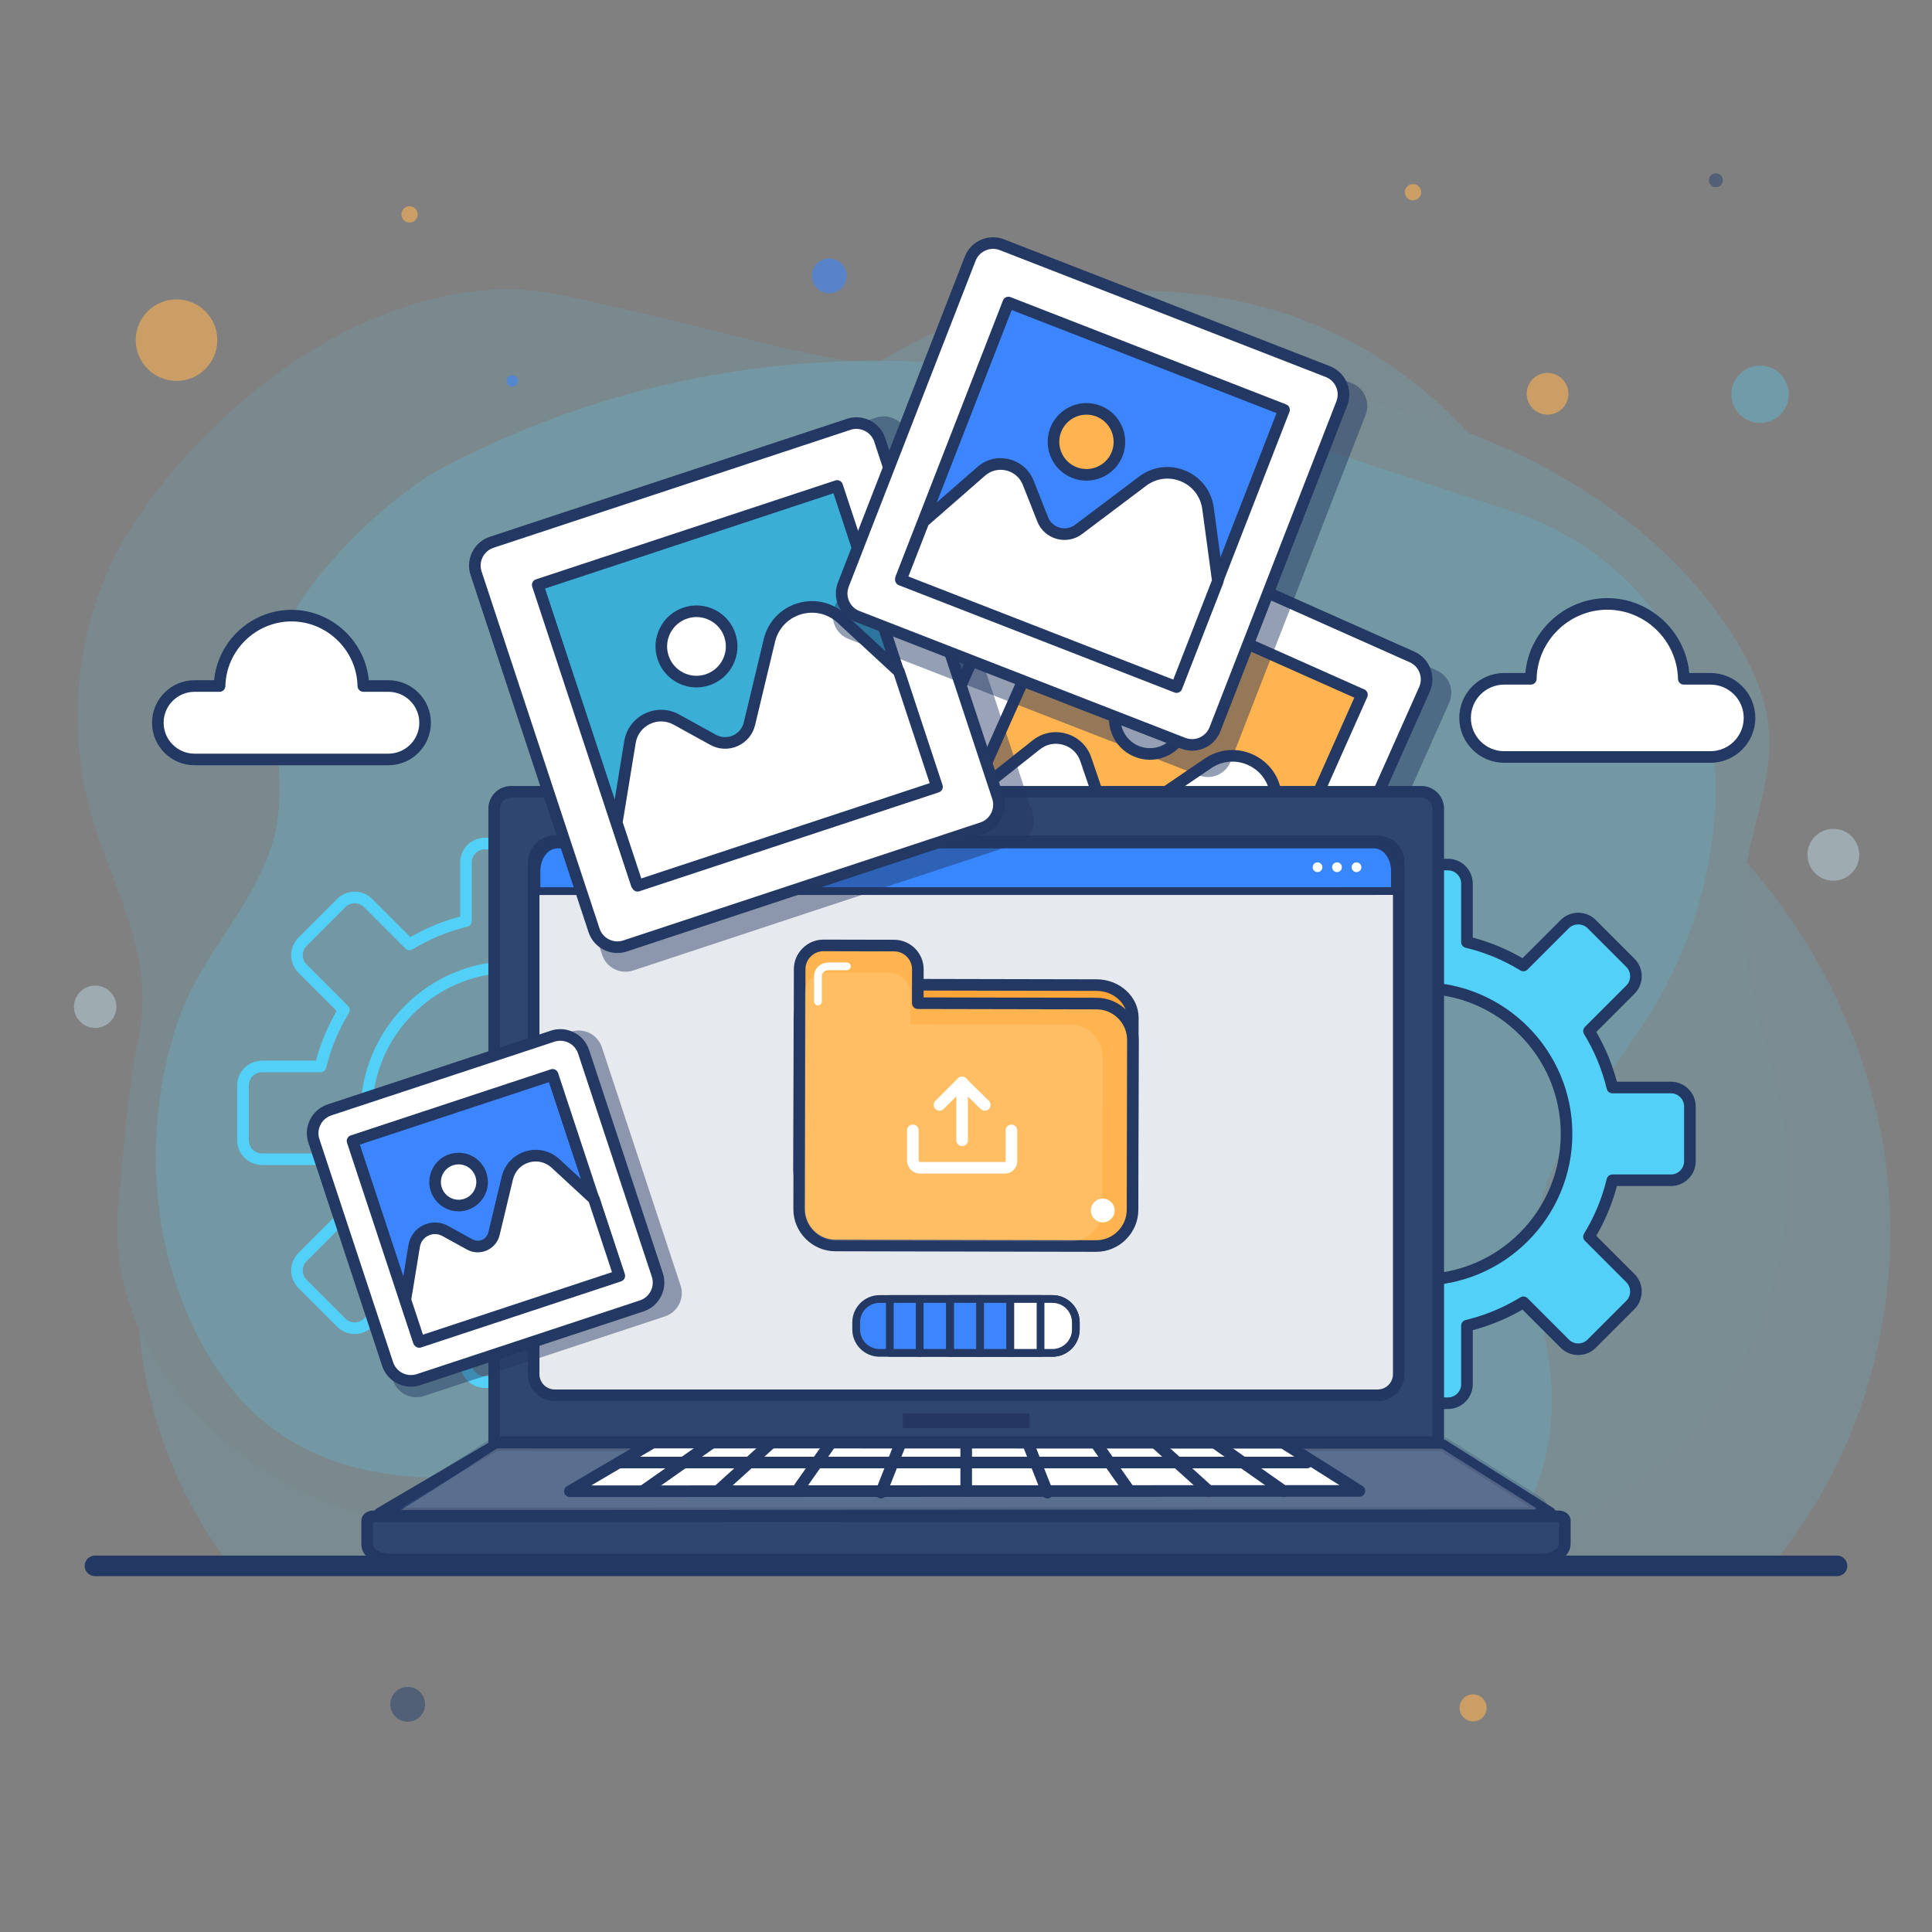 <?xml version="1.0" encoding="utf-8"?>
<!-- Generator: Adobe Illustrator 27.5.0, SVG Export Plug-In . SVG Version: 6.00 Build 0)  -->
<svg version="1.1" xmlns="http://www.w3.org/2000/svg" xmlns:xlink="http://www.w3.org/1999/xlink" x="0px" y="0px"
	 viewBox="0 0 500 500" style="enable-background:new 0 0 500 500;" xml:space="preserve">
<rect x="0" y="0" width="500" height="500" fill="#808080" stroke="none"/>
<g id="BACKGROUND">
	<g style="opacity:0.35;">
		<g>
			<g style="opacity:0.41;">
				<path style="fill:#53D0F7;" d="M460.267,283.333c4.004,17.675,3.325,33.864-2.016,51.175
					c-6.683,21.663-21.752,41.811-43.281,54.217c-7.556,4.354-15.668,7.628-24.117,9.956c-1.378,2.196-2.87,4.322-4.455,6.378
					h72.105c18.338-21.828,28.845-49.812,30.499-78.289c0.447-7.702,0.247-15.441-0.621-23.103
					c-3.364-29.694-16.526-57.986-36.286-80.43c-0.292,1.577-0.542,3.159-0.723,4.748
					C449.217,246.893,456.156,265.186,460.267,283.333z"/>
			</g>
			<g style="opacity:0.41;">
				<path style="fill:#53D0F7;" d="M237.024,400.661c-4.229-5.846-7.539-13.296-12.026-19.264
					c-9.609,1.954-19.098,4.805-28.695,7.264c-19.64,5.032-39.872,8.775-60.14,9.053c-22.519,0.309-45.482-4.032-65.069-15.603
					c-14.936-8.823-28.072-22.305-35.175-38.401c1.982,22.2,10.032,43.847,23.597,61.347h180.917
					C239.253,403.632,238.114,402.167,237.024,400.661z"/>
			</g>
			<g style="opacity:0.41;">
				<path style="fill:#53D0F7;" d="M265.552,96.099c5.471-0.186,11.355-0.514,17.775-1c29.956-2.268,59.63,4.558,88.402,13.983
					c2.776,0.909,5.537,1.888,8.278,2.932c-12.391-13.63-28.19-24.233-45.577-30.258c-34.411-11.923-76.14-7.183-106.45,11.593
					C240.434,93.38,252.968,94.32,265.552,96.099z"/>
			</g>
			<g style="opacity:0.35;">
				<path style="fill:#53D0F7;" d="M71.095,382.113c19.587,11.57,42.55,15.911,65.069,15.603c20.268-0.278,40.5-4.021,60.14-9.053
					c9.597-2.459,19.086-5.31,28.695-7.264c-3.954-5.259-8.822-9.368-16.037-10.215c-27.915-3.278-57.211,8.742-84.975,10.901
					c-18.655,1.451-38.491-1.058-53.63-12.497c-9.82-7.42-17.012-18.15-21.934-29.695c-10.214-23.955-10.618-51.503-2.207-76.087
					c5.692-16.637,19.655-29.33,24.479-46.275c4.029-14.154-0.791-28.882,0.48-43.174c0.259-2.915,0.771-5.811,1.664-8.681
					c4.73-15.211,27.695-37.27,41.799-44.674c33.803-17.744,69.126-26.473,105.188-27.533c-20.518-3.434-39.953-9.698-74.355-17.056
					c-40.863-8.74-86.572,22.416-110.484,58.508c-2.439,3.681-4.58,7.544-6.423,11.543c-8.244,17.898-10.496,38.532-6.54,57.822
					c4.65,22.678,18.769,40.101,13.87,64.294c-2.984,14.736-3.731,28.387-5.244,42.968c-1.183,11.396,0.908,22.274,5.273,32.166
					C43.023,359.808,56.158,373.289,71.095,382.113z"/>
			</g>
			<g style="opacity:0.47;">
				<path style="fill:#53D0F7;" d="M283.327,95.099c-6.42,0.486-12.303,0.814-17.775,1c18.585,2.626,37.276,7.081,55.972,13.229
					c0.003,0.001,69.862,22.976,69.862,22.976c32.833,10.798,54.596,42.266,52.551,76.769c-0.013,0.227-0.028,0.454-0.042,0.68
					c-1.308,20-7.977,39.604-18.993,56.043c-9.975,14.885-23.74,31.533-27.186,49.802c-2.746,14.557,3.185,29.272,3.907,44.087
					c0.686,14.085-3.523,27.451-10.768,38.995c8.449-2.328,16.561-5.601,24.117-9.956c21.529-12.406,36.598-32.555,43.281-54.217
					c5.341-17.312,6.019-33.501,2.016-51.175c-4.111-18.146-11.05-36.439-8.895-55.347c0.181-1.589,0.431-3.171,0.723-4.748
					c2.131-11.502,6.673-22.738,5.702-34.36c-0.734-8.78-4.6-17.019-9.328-24.454c-15.695-24.684-41.014-41.949-68.462-52.409
					c-2.741-1.044-5.502-2.023-8.278-2.932C342.957,99.657,313.283,92.831,283.327,95.099z"/>
			</g>
			<g style="opacity:0.85;">
				<path style="fill:#53D0F7;" d="M72.837,165.674c-0.892,2.87-1.405,5.767-1.664,8.681c-1.27,14.292,3.55,29.02-0.48,43.174
					c-4.824,16.945-18.787,29.638-24.479,46.275c-8.411,24.584-8.007,52.131,2.207,76.087c4.923,11.545,12.114,22.275,21.934,29.695
					c15.139,11.439,34.975,13.948,53.63,12.497c27.764-2.159,57.06-14.179,84.975-10.901c7.216,0.847,12.083,4.956,16.037,10.215
					c4.487,5.968,7.797,13.418,12.026,19.264c1.089,1.506,2.229,2.971,3.41,4.397h145.964c1.585-2.056,3.077-4.182,4.455-6.378
					c7.244-11.544,11.454-24.91,10.768-38.995c-0.721-14.815-6.652-29.53-3.907-44.087c3.446-18.269,17.211-34.917,27.186-49.802
					c11.016-16.439,17.685-36.043,18.993-56.043c0.015-0.227,0.029-0.453,0.042-0.68c2.045-34.503-19.717-65.971-52.551-76.769
					c0,0-69.859-22.975-69.862-22.976c-18.696-6.149-37.387-10.603-55.972-13.229c-12.584-1.778-25.118-2.718-37.572-2.75
					c-2.723-0.007-5.441,0.039-8.156,0.118c-36.062,1.059-71.385,9.788-105.188,27.533
					C100.532,128.404,77.567,150.463,72.837,165.674z"/>
			</g>
		</g>
	</g>
	<circle style="opacity:0.58;fill:#3D85FD;" cx="214.603" cy="71.406" r="4.5"/>
	<circle style="opacity:0.58;fill:#2F4770;" cx="105.515" cy="441.078" r="4.5"/>
	<circle style="opacity:0.58;fill:#FFB44F;" cx="381.238" cy="442.001" r="3.5"/>
	<circle style="opacity:0.58;fill:#3D85FD;" cx="132.59" cy="98.58" r="1.5"/>
	<path style="opacity:0.58;fill:#FFB44F;" d="M405.789,103.035c-0.623,2.919-3.495,4.779-6.413,4.156
		c-2.919-0.623-4.779-3.495-4.156-6.413c0.623-2.919,3.495-4.779,6.413-4.156C404.551,97.245,406.412,100.116,405.789,103.035z"/>
	<path style="opacity:0.58;fill:#FFB44F;" d="M56.005,90.229c-1.217,5.699-6.824,9.333-12.524,8.116
		c-5.699-1.217-9.333-6.824-8.116-12.524c1.217-5.699,6.824-9.333,12.523-8.116C53.589,78.923,57.222,84.53,56.005,90.229z"/>
	<path style="opacity:0.58;fill:#FFB44F;" d="M108.072,55.924c-0.244,1.145-1.37,1.874-2.515,1.63
		c-1.145-0.244-1.874-1.37-1.63-2.515c0.244-1.145,1.371-1.874,2.515-1.63C107.587,53.653,108.317,54.779,108.072,55.924z"/>
	<path style="opacity:0.58;fill:#FFB44F;" d="M367.76,50.192c-0.244,1.145-1.371,1.874-2.515,1.63
		c-1.145-0.244-1.874-1.371-1.63-2.515c0.245-1.145,1.371-1.874,2.515-1.63C367.274,47.922,368.004,49.048,367.76,50.192z"/>
	<path style="opacity:0.58;fill:#2F4770;" d="M445.83,47.02c-0.208,0.973-1.165,1.593-2.138,1.385
		c-0.973-0.208-1.593-1.165-1.385-2.138c0.208-0.973,1.165-1.593,2.138-1.385C445.418,45.09,446.038,46.047,445.83,47.02z"/>
	
		<ellipse transform="matrix(0.23 -0.973 0.973 0.23 251.602 521.725)" style="opacity:0.35;fill:#53D0F7;" cx="455.414" cy="101.906" rx="7.422" ry="7.422"/>
	<circle style="opacity:0.47;fill:#BFDDE8;" cx="474.47" cy="221.218" r="6.707"/>
	<path style="opacity:0.47;fill:#BFDDE8;" d="M30.119,260.547c0,3.03-2.456,5.486-5.486,5.486s-5.486-2.456-5.486-5.486
		c0-3.03,2.456-5.486,5.486-5.486S30.119,257.517,30.119,260.547z"/>
	<path style="fill:#233863;stroke:#233863;stroke-width:3;stroke-miterlimit:10;" d="M475.422,406.412H24.578
		c-0.644,0-1.166-0.522-1.166-1.166l0,0c0-0.644,0.522-1.166,1.166-1.166h450.844c0.644,0,1.166,0.522,1.166,1.166l0,0
		C476.588,405.89,476.066,406.412,475.422,406.412z"/>
</g>
<g id="OBJECTS">
	<g>
		<g>
			<path style="fill:#53D0F7;" d="M355.642,228.663v15.145c-5.229,1.26-10.145,3.322-14.608,6.053l-10.711-10.711
				c-1.92-1.92-5.032-1.92-6.952,0l-10.023,10.023c-1.92,1.92-1.92,5.032,0,6.952l10.711,10.711
				c-2.731,4.463-4.793,9.379-6.053,14.608H302.86c-2.715,0-4.916,2.201-4.916,4.916v14.174c0,2.715,2.201,4.916,4.916,4.916h15.145
				c1.26,5.229,3.322,10.145,6.053,14.608l-10.711,10.711c-1.92,1.92-1.92,5.032,0,6.952l10.023,10.023
				c1.92,1.92,5.032,1.92,6.952,0l10.711-10.711c4.463,2.731,9.379,4.793,14.608,6.053v15.145c0,2.715,2.201,4.916,4.916,4.916
				h14.174c2.715,0,4.916-2.201,4.916-4.916v-15.145c5.229-1.26,10.145-3.322,14.608-6.053l10.711,10.711
				c1.92,1.92,5.032,1.92,6.952,0l10.023-10.023c1.92-1.92,1.92-5.032,0-6.952l-10.711-10.711c2.731-4.463,4.793-9.379,6.053-14.608
				h15.145c2.715,0,4.916-2.201,4.916-4.916v-14.174c0-2.715-2.201-4.916-4.916-4.916h-15.145
				c-1.26-5.229-3.322-10.145-6.053-14.608l10.711-10.711c1.92-1.92,1.92-5.032,0-6.952l-10.023-10.023
				c-1.92-1.92-5.032-1.92-6.952,0l-10.711,10.711c-4.463-2.731-9.379-4.793-14.608-6.053v-15.145c0-2.715-2.201-4.916-4.916-4.916
				h-14.174C357.842,223.747,355.642,225.948,355.642,228.663z M405.421,293.448c0,20.863-16.913,37.776-37.776,37.776
				s-37.776-16.913-37.776-37.776s16.913-37.776,37.776-37.776S405.421,272.585,405.421,293.448z"/>
			<path style="fill:#233863;" d="M374.731,364.647h-14.174c-3.538,0-6.416-2.878-6.416-6.416v-13.977
				c-4.516-1.197-8.836-2.988-12.873-5.335l-9.886,9.885c-2.503,2.503-6.572,2.501-9.073,0l-10.022-10.022
				c-2.502-2.501-2.502-6.572,0-9.073l9.885-9.886c-2.349-4.041-4.139-8.36-5.334-12.873H302.86c-3.538,0-6.416-2.878-6.416-6.416
				V286.36c0-3.538,2.878-6.416,6.416-6.416h13.977c1.196-4.513,2.986-8.833,5.334-12.873l-9.885-9.885
				c-1.212-1.212-1.879-2.823-1.879-4.537s0.667-3.325,1.879-4.537l10.022-10.022c2.501-2.501,6.57-2.502,9.073,0l9.886,9.885
				c4.039-2.348,8.359-4.138,12.873-5.335v-13.977c0-3.538,2.878-6.416,6.416-6.416h14.174c3.538,0,6.416,2.878,6.416,6.416v13.977
				c4.513,1.196,8.833,2.986,12.874,5.335l9.885-9.885c2.503-2.502,6.572-2.501,9.073,0l10.023,10.022
				c1.212,1.211,1.879,2.823,1.879,4.537s-0.667,3.325-1.879,4.537l-9.885,9.885c2.348,4.04,4.138,8.36,5.334,12.873h13.978
				c3.538,0,6.416,2.878,6.416,6.416v14.174c0,3.538-2.878,6.416-6.416,6.416h-13.978c-1.195,4.513-2.985,8.832-5.334,12.873
				l9.885,9.886c2.502,2.501,2.502,6.572,0,9.073l-10.023,10.022c-2.501,2.501-6.57,2.503-9.073,0l-9.885-9.885
				c-4.039,2.348-8.359,4.138-12.874,5.335v13.977C381.147,361.77,378.27,364.647,374.731,364.647z M341.035,335.533
				c0.269,0,0.54,0.072,0.782,0.221c4.395,2.689,9.164,4.666,14.176,5.875c0.674,0.162,1.148,0.765,1.148,1.458v15.145
				c0,1.884,1.532,3.416,3.416,3.416h14.174c1.884,0,3.416-1.532,3.416-3.416v-15.145c0-0.693,0.475-1.296,1.148-1.458
				c5.011-1.208,9.78-3.185,14.177-5.875c0.594-0.363,1.355-0.27,1.844,0.219l10.711,10.711c1.33,1.331,3.497,1.332,4.831,0
				l10.022-10.022c1.332-1.332,1.332-3.499,0-4.831l-10.711-10.711c-0.49-0.49-0.581-1.252-0.219-1.843
				c2.691-4.4,4.668-9.171,5.874-14.178c0.162-0.674,0.765-1.148,1.458-1.148h15.146c1.884,0,3.416-1.532,3.416-3.416V286.36
				c0-1.884-1.532-3.416-3.416-3.416h-15.146c-0.693,0-1.296-0.475-1.458-1.148c-1.207-5.008-3.184-9.777-5.874-14.176
				c-0.362-0.592-0.272-1.353,0.219-1.844l10.711-10.711c0.646-0.645,1-1.503,1-2.416c0-0.912-0.354-1.77-1-2.415l-10.022-10.023
				c-1.29-1.289-3.538-1.29-4.831,0l-10.711,10.711c-0.488,0.49-1.25,0.583-1.844,0.219c-4.399-2.692-9.169-4.669-14.177-5.874
				c-0.674-0.163-1.148-0.766-1.148-1.459v-15.145c0-1.884-1.532-3.416-3.416-3.416h-14.174c-1.884,0-3.416,1.532-3.416,3.416
				v15.145c0,0.693-0.475,1.296-1.148,1.459c-5.009,1.206-9.778,3.183-14.176,5.874c-0.592,0.361-1.355,0.27-1.844-0.219
				l-10.712-10.711c-1.291-1.29-3.54-1.289-4.831,0l-10.022,10.023c-0.646,0.645-1,1.503-1,2.415c0,0.913,0.354,1.771,1,2.416
				l10.711,10.711c0.49,0.49,0.581,1.252,0.219,1.844c-2.69,4.398-4.667,9.168-5.874,14.176c-0.162,0.674-0.765,1.148-1.458,1.148
				H302.86c-1.884,0-3.416,1.532-3.416,3.416v14.174c0,1.884,1.532,3.416,3.416,3.416h15.145c0.693,0,1.296,0.475,1.458,1.148
				c1.206,5.007,3.183,9.777,5.874,14.178c0.362,0.591,0.272,1.353-0.219,1.843l-10.711,10.711c-1.332,1.332-1.332,3.499,0,4.831
				l10.022,10.022c1.333,1.332,3.5,1.332,4.831,0l10.712-10.711C340.263,335.684,340.647,335.533,341.035,335.533z M355.642,243.809
				h0.01H355.642z M367.645,332.724c-21.657,0-39.276-17.619-39.276-39.276c0-21.656,17.619-39.275,39.276-39.275
				c21.657,0,39.276,17.619,39.276,39.275C406.921,315.104,389.302,332.724,367.645,332.724z M367.645,257.172
				c-20.003,0-36.276,16.273-36.276,36.275c0,20.003,16.273,36.276,36.276,36.276c20.003,0,36.276-16.273,36.276-36.276
				C403.921,273.445,387.647,257.172,367.645,257.172z"/>
		</g>
		<g>
			<path style="opacity:0.46;fill:#233863;" d="M324.573,279.584l-95.527-42.551c-3.207-1.429-4.649-5.187-3.221-8.394
				l42.082-94.475c1.429-3.207,5.187-4.649,8.394-3.22l95.527,42.551c3.207,1.429,4.649,5.187,3.221,8.394l-42.082,94.475
				C331.538,279.571,327.78,281.013,324.573,279.584z"/>
			<g>
				<path style="fill:#FFFFFF;" d="M320.658,270.519l-88.891-39.595c-3.207-1.429-4.649-5.187-3.221-8.394l39.595-88.891
					c1.429-3.207,5.187-4.649,8.394-3.22l88.891,39.595c3.207,1.429,4.649,5.187,3.221,8.394l-39.595,88.891
					C327.623,270.506,323.865,271.948,320.658,270.519z"/>
				<path style="fill:#233863;" d="M323.232,272.569c-1.066,0-2.149-0.219-3.184-0.68l0,0l-88.891-39.595
					c-1.917-0.854-3.388-2.403-4.14-4.363c-0.751-1.959-0.695-4.094,0.159-6.012l39.595-88.891c0.853-1.917,2.403-3.387,4.362-4.139
					c1.962-0.751,4.096-0.695,6.012,0.159l88.891,39.595c1.917,0.854,3.387,2.403,4.139,4.362c0.752,1.96,0.696,4.095-0.158,6.012
					l-39.595,88.891C329.12,270.831,326.242,272.569,323.232,272.569z M321.269,269.149c2.445,1.091,5.323-0.016,6.413-2.461
					l39.595-88.891c0.528-1.185,0.563-2.505,0.098-3.716c-0.465-1.211-1.373-2.169-2.559-2.697l-88.891-39.595
					c-1.186-0.529-2.505-0.563-3.716-0.098c-1.211,0.465-2.169,1.373-2.697,2.559l-39.595,88.891
					c-0.528,1.186-0.563,2.505-0.098,3.716c0.464,1.212,1.373,2.169,2.559,2.697L321.269,269.149z"/>
			</g>
			<g>
				<g>
					
						<rect x="257.792" y="159.665" transform="matrix(0.913 0.407 -0.407 0.913 107.405 -104.151)" style="fill:#FFB44F;" width="81.609" height="81.609"/>
					<path style="fill:#233863;" d="M319.267,255.846c-0.204,0-0.411-0.041-0.609-0.13l-74.548-33.206
						c-0.363-0.162-0.648-0.462-0.79-0.833c-0.143-0.371-0.132-0.784,0.03-1.147l33.206-74.548c0.338-0.757,1.225-1.096,1.98-0.76
						l74.548,33.206c0.363,0.162,0.647,0.461,0.79,0.833c0.143,0.371,0.132,0.784-0.03,1.148l-33.206,74.547
						C320.389,255.515,319.841,255.846,319.267,255.846z M246.7,220.38l71.808,31.985l31.985-71.807l-71.808-31.985L246.7,220.38z"
						/>
				</g>
				<g>
					<path style="fill:#FFFFFF;" d="M251.636,205.89l16.567-13.133c4.424-3.506,10.986-1.577,12.807,3.766l3.501,10.268
						c1.378,4.042,6.227,5.661,9.758,3.259l18.33-12.473c7.141-4.859,16.872-0.239,17.62,8.365l1.754,20.154l-12.781,28.694
						l-74.548-33.206L251.636,205.89z"/>
					<path style="fill:#233863;" d="M319.192,256.29c-0.204,0-0.411-0.041-0.609-0.13l-74.548-33.206
						c-0.363-0.162-0.648-0.461-0.79-0.833c-0.143-0.371-0.132-0.784,0.03-1.147l6.991-15.694c0.099-0.221,0.249-0.415,0.438-0.565
						l16.567-13.132c2.496-1.979,5.679-2.597,8.733-1.7c3.056,0.898,5.397,3.142,6.425,6.156l3.502,10.267
						c0.504,1.48,1.644,2.613,3.126,3.108c1.483,0.495,3.074,0.275,4.368-0.605l18.33-12.473c3.796-2.585,8.543-2.952,12.693-0.981
						c4.15,1.97,6.866,5.879,7.265,10.456l1.754,20.154c0.022,0.253-0.021,0.508-0.124,0.74L320.564,255.4
						C320.315,255.959,319.767,256.29,319.192,256.29z M246.626,220.825l71.808,31.985l12.013-26.97l-1.72-19.768
						c-0.306-3.504-2.385-6.498-5.564-8.006c-3.177-1.509-6.811-1.227-9.719,0.752l-18.33,12.473
						c-2.072,1.411-4.626,1.764-7.006,0.97c-2.378-0.794-4.206-2.611-5.016-4.985l-3.502-10.267
						c-0.709-2.079-2.323-3.627-4.432-4.247c-2.104-0.62-4.302-0.192-6.023,1.172l-16.278,12.904L246.626,220.825z"/>
				</g>
				<g>
					<path style="fill:#FFFFFF;" d="M305.911,189.723c-2.045,4.59-7.424,6.654-12.014,4.609c-4.59-2.045-6.654-7.424-4.609-12.014
						c2.045-4.59,7.424-6.654,12.014-4.609C305.892,179.754,307.956,185.133,305.911,189.723z"/>
					<path style="fill:#233863;" d="M297.596,196.626c-1.467,0-2.93-0.308-4.309-0.923c-2.586-1.152-4.569-3.242-5.583-5.885
						c-1.015-2.644-0.939-5.523,0.214-8.109c1.151-2.586,3.241-4.569,5.885-5.583c2.642-1.013,5.521-0.939,8.109,0.214
						c2.586,1.152,4.569,3.242,5.583,5.885c1.015,2.644,0.939,5.523-0.214,8.11l0,0c-1.152,2.586-3.242,4.569-5.886,5.583
						C300.163,196.39,298.878,196.626,297.596,196.626z M297.602,178.418c-0.919,0-1.84,0.169-2.725,0.508
						c-1.895,0.727-3.393,2.149-4.219,4.003s-0.881,3.919-0.153,5.814c0.727,1.895,2.148,3.394,4.003,4.22
						c1.855,0.825,3.919,0.88,5.813,0.153c1.896-0.727,3.394-2.149,4.22-4.003l0,0c0.826-1.854,0.881-3.919,0.153-5.814
						c-0.727-1.895-2.148-3.393-4.003-4.219C299.702,178.639,298.653,178.418,297.602,178.418z M305.911,189.724h0.01H305.911z"/>
				</g>
			</g>
		</g>
		<path style="fill:#53D0F7;" d="M139.678,359.201h-14.174c-3.538,0-6.416-2.878-6.416-6.416v-13.978
			c-4.513-1.195-8.833-2.986-12.874-5.335l-9.885,9.886c-2.501,2.499-6.57,2.501-9.073,0l-10.022-10.023
			c-2.502-2.501-2.502-6.572,0-9.073l9.885-9.885c-2.347-4.037-4.138-8.358-5.335-12.873H67.807c-3.538,0-6.416-2.878-6.416-6.416
			v-14.175c0-3.538,2.878-6.416,6.416-6.416h13.977c1.197-4.516,2.988-8.836,5.335-12.873l-9.885-9.885
			c-1.212-1.212-1.879-2.823-1.879-4.537c0-1.714,0.667-3.325,1.879-4.537l10.022-10.022c2.501-2.501,6.57-2.503,9.073,0
			l9.885,9.885c4.041-2.348,8.361-4.139,12.874-5.335v-13.978c0-3.538,2.878-6.416,6.416-6.416h14.174
			c3.538,0,6.416,2.878,6.416,6.416v13.978c4.514,1.196,8.833,2.986,12.873,5.335l9.885-9.885c2.502-2.502,6.572-2.502,9.074,0
			l10.022,10.023c1.212,1.211,1.879,2.823,1.879,4.537c0,1.713-0.667,3.325-1.879,4.537l-9.885,9.885
			c2.348,4.04,4.138,8.36,5.334,12.873h13.977c3.538,0,6.416,2.878,6.416,6.416v14.175c0,3.538-2.878,6.416-6.416,6.416h-13.977
			c-1.196,4.513-2.986,8.833-5.334,12.873l9.885,9.885c2.502,2.501,2.502,6.572,0,9.073l-10.022,10.023
			c-2.502,2.501-6.572,2.501-9.074,0l-9.885-9.886c-4.039,2.349-8.359,4.139-12.873,5.335v13.978
			C146.094,356.323,143.216,359.201,139.678,359.201z M105.98,330.086c0.269,0,0.54,0.072,0.782,0.221
			c4.399,2.691,9.169,4.668,14.177,5.875c0.674,0.162,1.148,0.765,1.148,1.458v15.146c0,1.884,1.532,3.416,3.416,3.416h14.174
			c1.884,0,3.416-1.532,3.416-3.416V337.64c0-0.693,0.475-1.296,1.148-1.458c5.009-1.207,9.778-3.184,14.176-5.875
			c0.594-0.362,1.355-0.271,1.844,0.219l10.711,10.712c1.332,1.33,3.5,1.33,4.832,0l10.022-10.023c1.332-1.332,1.332-3.499,0-4.831
			l-10.711-10.711c-0.49-0.49-0.581-1.252-0.219-1.844c2.69-4.398,4.667-9.168,5.874-14.176c0.162-0.674,0.765-1.148,1.458-1.148
			h15.145c1.884,0,3.416-1.532,3.416-3.416v-14.175c0-1.884-1.532-3.416-3.416-3.416H182.23c-0.693,0-1.296-0.475-1.458-1.148
			c-1.207-5.008-3.184-9.777-5.874-14.176c-0.362-0.592-0.271-1.354,0.219-1.844l10.711-10.711c0.646-0.645,1-1.503,1-2.416
			c0-0.913-0.354-1.771-1-2.416l-10.022-10.023c-1.332-1.332-3.5-1.332-4.832,0l-10.711,10.711c-0.488,0.49-1.25,0.583-1.844,0.219
			c-4.398-2.691-9.167-4.667-14.176-5.874c-0.674-0.163-1.148-0.766-1.148-1.458v-15.146c0-1.884-1.532-3.416-3.416-3.416h-14.174
			c-1.884,0-3.416,1.532-3.416,3.416v15.146c0,0.693-0.475,1.296-1.148,1.458c-5.008,1.206-9.777,3.183-14.177,5.874
			c-0.593,0.362-1.354,0.271-1.844-0.219l-10.711-10.711c-1.333-1.332-3.5-1.332-4.831,0l-10.023,10.023
			c-0.645,0.645-1,1.503-1,2.416c0,0.912,0.355,1.77,1,2.416l10.711,10.711c0.49,0.49,0.581,1.252,0.219,1.844
			c-2.689,4.395-4.666,9.164-5.875,14.176c-0.162,0.674-0.765,1.148-1.458,1.148H67.807c-1.884,0-3.416,1.532-3.416,3.416v14.175
			c0,1.884,1.532,3.416,3.416,3.416h15.145c0.693,0,1.296,0.475,1.458,1.148c1.209,5.012,3.186,9.781,5.875,14.176
			c0.362,0.592,0.271,1.354-0.219,1.844l-10.711,10.711c-1.332,1.332-1.332,3.499,0,4.831l10.023,10.023
			c1.333,1.33,3.5,1.33,4.831,0l10.711-10.712C105.208,330.236,105.592,330.086,105.98,330.086z M120.588,238.362h0.01H120.588z
			 M132.591,327.276c-21.657,0-39.276-17.619-39.276-39.275c0-21.657,17.619-39.276,39.276-39.276
			c21.656,0,39.275,17.619,39.275,39.276C171.866,309.657,154.247,327.276,132.591,327.276z M132.591,251.725
			c-20.003,0-36.276,16.273-36.276,36.276c0,20.002,16.273,36.275,36.276,36.275c20.002,0,36.275-16.273,36.275-36.275
			C168.866,267.998,152.593,251.725,132.591,251.725z"/>
	</g>
	<g>
		<g>
			<path style="fill:#FFFFFF;" d="M100.51,177.539h-6.478c-0.211-10.096-8.456-18.216-18.602-18.216s-18.391,8.12-18.602,18.216
				H50.35c-5.227,0-9.504,4.277-9.504,9.504l0,0c0,5.227,4.277,9.504,9.504,9.504h50.16c5.227,0,9.504-4.277,9.504-9.504l0,0
				C110.015,181.816,105.738,177.539,100.51,177.539z"/>
			<path style="fill:#233863;" d="M100.511,198.047h-50.16c-6.067,0-11.004-4.937-11.004-11.004c0-6.068,4.937-11.004,11.004-11.004
				h5.063c0.968-10.17,9.655-18.216,20.018-18.216c10.362,0,19.05,8.046,20.017,18.216h5.063c6.067,0,11.004,4.937,11.004,11.004
				C111.515,193.111,106.578,198.047,100.511,198.047z M50.351,179.039c-4.413,0-8.004,3.591-8.004,8.004
				c0,4.413,3.591,8.004,8.004,8.004h50.16c4.413,0,8.004-3.59,8.004-8.004c0-4.414-3.591-8.004-8.004-8.004h-6.479
				c-0.816,0-1.482-0.653-1.5-1.469c-0.192-9.234-7.864-16.747-17.101-16.747c-9.236,0-16.909,7.513-17.103,16.747
				c-0.018,0.816-0.684,1.469-1.5,1.469H50.351z"/>
		</g>
		<g>
			<path style="fill:#FFFFFF;" d="M442.658,175.678h-6.894c-0.225-10.744-8.999-19.385-19.796-19.385
				c-10.798,0-19.571,8.642-19.796,19.385h-6.894c-5.563,0-10.114,4.551-10.114,10.114v0c0,5.563,4.551,10.114,10.114,10.114h53.38
				c5.563,0,10.114-4.551,10.114-10.114v0C452.773,180.229,448.221,175.678,442.658,175.678z"/>
			<path style="fill:#233863;" d="M442.658,197.406h-53.38c-6.404,0-11.614-5.21-11.614-11.614c0-6.404,5.21-11.614,11.614-11.614
				h5.476c0.982-10.817,10.205-19.385,21.214-19.385c11.008,0,20.231,8.569,21.215,19.385h5.476c6.404,0,11.614,5.21,11.614,11.614
				C454.272,192.196,449.063,197.406,442.658,197.406z M389.278,177.178c-4.75,0-8.614,3.864-8.614,8.614s3.864,8.614,8.614,8.614
				h53.38c4.75,0,8.614-3.864,8.614-8.614s-3.864-8.614-8.614-8.614h-6.894c-0.816,0-1.482-0.652-1.5-1.469
				c-0.207-9.879-8.415-17.917-18.297-17.917c-9.882,0-18.09,8.038-18.296,17.917c-0.018,0.816-0.684,1.469-1.5,1.469H389.278z"/>
		</g>
	</g>
	<g>
		<g>
			<g>
				<g>
					<path style="fill:#ECF1F7;" d="M372.849,373.825H127.255V209.268c0-2.753,2.232-4.985,4.985-4.985h235.624
						c2.753,0,4.985,2.232,4.985,4.985V373.825z"/>
					<g>
						<path style="fill:#2F4770;" d="M127.89,373.191h244.324V209.268c0-2.399-1.951-4.351-4.351-4.351H132.239
							c-2.398,0-4.349,1.951-4.349,4.351V373.191z"/>
						<path style="fill:#233863;" d="M372.214,374.69H127.89c-0.828,0-1.5-0.672-1.5-1.5V209.268c0-3.226,2.624-5.851,5.85-5.851
							h235.624c3.226,0,5.851,2.625,5.851,5.851V373.19C373.714,374.019,373.042,374.69,372.214,374.69z M129.39,371.69h241.324
							V209.268c0-1.572-1.278-2.851-2.851-2.851H132.239c-1.571,0-2.85,1.279-2.85,2.851V371.69z"/>
					</g>
				</g>
				<g>
					<path style="fill:#243762;" d="M266.452,369.611h-32.8v-3.792h32.8V369.611z"/>
				</g>
				<g>
					<path style="fill:#ECF1F7;" d="M252.753,210.497c0,1.444-1.233,2.614-2.753,2.614s-2.753-1.171-2.753-2.614
						c0-1.444,1.233-2.614,2.753-2.614S252.753,209.053,252.753,210.497z"/>
				</g>
				<g>
					<g>
						<g>
							<path style="fill:#2F4770;" d="M398.865,403.595H100.88c-3.234,0-5.855-1.751-5.855-3.911v-6.163
								c0-0.609,0.739-1.102,1.65-1.102h306.65c0.911,0,1.65,0.493,1.65,1.102v5.992
								C404.975,401.767,402.24,403.595,398.865,403.595z"/>
							<path style="fill:#233863;" d="M398.865,405.095H100.88c-4.125,0-7.355-2.377-7.355-5.411v-6.162
								c0-1.459,1.384-2.603,3.15-2.603h306.65c1.767,0,3.15,1.144,3.15,2.603v5.992
								C406.476,402.644,403.133,405.095,398.865,405.095z M96.524,393.931v5.753c0,1.138,1.862,2.411,4.355,2.411h297.985
								c2.717,0,4.61-1.36,4.61-2.581v-5.583c-0.043-0.007-0.094-0.012-0.15-0.012H96.675
								C96.618,393.919,96.567,393.924,96.524,393.931z"/>
						</g>
					</g>
				</g>
			</g>
			<g>
				<g>
					<g>
						<path style="fill:#FFFFFF;" d="M143.566,361.095h212.971c3.014,0,5.457-2.443,5.457-5.457v-132.44
							c0-3.014-2.443-5.456-5.457-5.456H143.566c-3.014,0-5.456,2.443-5.456,5.456v132.44
							C138.11,358.652,140.553,361.095,143.566,361.095z"/>
						<path style="fill:#233863;" d="M356.537,362.595H143.566c-3.836,0-6.957-3.12-6.957-6.956v-132.44
							c0-3.836,3.121-6.956,6.957-6.956h212.971c3.836,0,6.957,3.121,6.957,6.956v132.44
							C363.494,359.475,360.373,362.595,356.537,362.595z M143.566,219.242c-2.182,0-3.957,1.775-3.957,3.956v132.44
							c0,2.182,1.775,3.956,3.957,3.956h212.971c2.182,0,3.957-1.774,3.957-3.956v-132.44c0-2.182-1.775-3.956-3.957-3.956H143.566z
							"/>
					</g>
					<path style="opacity:0.11;fill:#233863;" d="M143.566,361.095h212.971c3.014,0,5.457-2.443,5.457-5.457v-132.44
						c0-3.014-2.443-5.456-5.457-5.456H143.566c-3.014,0-5.456,2.443-5.456,5.456v132.44
						C138.11,358.652,140.553,361.095,143.566,361.095z"/>
					<g>
						<g>
							<path style="fill:#3887FE;" d="M361.005,230.607v-5.195c0-3.781-2.424-6.846-5.415-6.846H144.253
								c-2.99,0-5.415,3.065-5.415,6.846v5.215L361.005,230.607z"/>
							<path style="fill:#233863;" d="M138.838,231.626c-0.265,0-0.52-0.105-0.707-0.293s-0.293-0.442-0.293-0.707v-5.215
								c0-4.326,2.878-7.846,6.415-7.846H355.59c3.537,0,6.415,3.52,6.415,7.846v5.195c0,0.552-0.447,1-1,1L138.838,231.626z
								 M361.005,230.606h0.01H361.005z M144.253,219.565c-2.434,0-4.415,2.623-4.415,5.846v4.215l220.167-0.02v-4.195
								c0-3.224-1.98-5.846-4.415-5.846H144.253z"/>
						</g>
						<circle style="fill:#FFFFFF;" cx="340.974" cy="224.44" r="1.261"/>
						<circle style="fill:#FFFFFF;" cx="346.018" cy="224.44" r="1.261"/>
						<path style="fill:#FFFFFF;" d="M352.324,224.44c0,0.697-0.565,1.261-1.261,1.261c-0.697,0-1.261-0.565-1.261-1.261
							s0.565-1.261,1.261-1.261C351.76,223.179,352.324,223.744,352.324,224.44z"/>
					</g>
				</g>
			</g>
			<g>
				<g>
					<path style="fill:#2F4770;" d="M128.374,373.977l-30.061,17.666l302.817-0.133l-27.67-17.454L128.374,373.977z"/>
					<path style="fill:#233863;" d="M98.313,393.144c-0.677,0-1.27-0.453-1.448-1.105c-0.178-0.653,0.104-1.345,0.688-1.688
						l30.062-17.666c0.23-0.136,0.492-0.207,0.76-0.207l0,0l245.087,0.079c0.282,0,0.56,0.08,0.799,0.231l27.67,17.454
						c0.565,0.356,0.826,1.043,0.642,1.685c-0.186,0.642-0.772,1.084-1.44,1.084L98.313,393.144z M128.782,375.478l-24.952,14.664
						l292.114-0.129l-22.918-14.456L128.782,375.478z"/>
				</g>
				<g style="opacity:0.23;">
					<path style="fill:#ECF1F7;" d="M128.682,373.342c-0.315,0-0.624,0.084-0.895,0.243c0,0-28.5,18.694-29.846,18.694
						l299.282-0.132c1.769-0.001,2.437-2.314,0.941-3.258l-24.091-15.196c-0.282-0.178-0.608-0.272-0.941-0.272L128.682,373.342z"/>
					<path style="fill:#233863;" d="M97.942,393.78l-0.002-3c-0.199,0-0.328,0.044-0.333,0.046
						c1.801-0.627,18.963-11.677,29.357-18.494c0.562-0.334,1.135-0.49,1.718-0.49h0.001l244.45,0.08
						c0.615,0,1.217,0.174,1.74,0.503l24.09,15.196c1.242,0.783,1.803,2.257,1.396,3.667c-0.407,1.41-1.667,2.358-3.135,2.359
						L97.942,393.78L97.942,393.78z M128.683,374.842c-0.048,0-0.093,0.012-0.134,0.036c-13.209,8.665-20.627,13.358-24.839,15.899
						l293.513-0.13c0.06,0,0.199,0,0.255-0.191c0.055-0.191-0.059-0.263-0.113-0.298l-24.09-15.195
						c-0.043-0.026-0.092-0.041-0.142-0.041l-244.451-0.08H128.683z"/>
				</g>
			</g>
			<g>
				<g>
					<g>
						<g>
							<path style="fill:#FFFFFF;" d="M168.909,373.342l-21.423,12.59c0,0-0.004,0,0,0l204.33-0.09l-19.733-12.447L168.909,373.342z
								"/>
							<path style="fill:#233863;" d="M147.485,387.433c-0.677,0-1.27-0.453-1.447-1.105c-0.178-0.653,0.104-1.345,0.688-1.688
								l21.424-12.591c0.23-0.136,0.492-0.207,0.76-0.207c0,0,0,0,0.001,0l163.173,0.054c0.282,0,0.56,0.08,0.799,0.232
								l19.733,12.447c0.565,0.357,0.826,1.043,0.642,1.685c-0.186,0.642-0.772,1.084-1.44,1.084L147.485,387.433
								C147.485,387.433,147.485,387.433,147.485,387.433z M169.317,374.842l-16.315,9.589l193.628-0.086l-14.982-9.449
								L169.317,374.842z"/>
						</g>
					</g>
				</g>
				<g>
					<line style="fill:#FFFFFF;" x1="184.265" y1="373.347" x2="166.353" y2="385.924"/>
					<path style="fill:#233863;" d="M166.355,387.424c-0.472,0-0.937-0.223-1.229-0.638c-0.477-0.679-0.313-1.614,0.365-2.09
						l17.911-12.577c0.678-0.478,1.613-0.313,2.09,0.365c0.477,0.679,0.313,1.614-0.365,2.09l-17.911,12.577
						C166.953,387.336,166.652,387.424,166.355,387.424z"/>
				</g>
				<g>
					<line style="fill:#FFFFFF;" x1="199.621" y1="373.347" x2="185.71" y2="385.924"/>
					<path style="fill:#233863;" d="M185.71,387.424c-0.409,0-0.816-0.166-1.112-0.494c-0.556-0.614-0.508-1.563,0.106-2.118
						l13.911-12.577c0.615-0.555,1.563-0.51,2.118,0.106c0.556,0.614,0.508,1.563-0.106,2.118l-13.911,12.577
						C186.429,387.296,186.069,387.424,185.71,387.424z"/>
				</g>
				<g>
					<line style="fill:#FFFFFF;" x1="214.603" y1="374.005" x2="206.829" y2="385.059"/>
					<path style="fill:#233863;" d="M206.827,386.559c-0.299,0-0.6-0.089-0.862-0.273c-0.678-0.477-0.84-1.412-0.363-2.09
						l7.774-11.054c0.476-0.678,1.412-0.84,2.09-0.363c0.678,0.477,0.84,1.412,0.363,2.09l-7.774,11.054
						C207.763,386.337,207.299,386.559,206.827,386.559z"/>
				</g>
				<g>
					<line style="fill:#FFFFFF;" x1="314.324" y1="373.347" x2="332.235" y2="385.924"/>
					<path style="fill:#233863;" d="M332.234,387.424c-0.298,0-0.599-0.088-0.861-0.272l-17.911-12.577
						c-0.678-0.476-0.842-1.411-0.365-2.09c0.477-0.677,1.412-0.842,2.09-0.365l17.911,12.577c0.678,0.476,0.842,1.411,0.365,2.09
						C333.171,387.201,332.706,387.424,332.234,387.424z"/>
				</g>
				<g>
					<line style="fill:#FFFFFF;" x1="298.967" y1="373.347" x2="312.879" y2="385.924"/>
					<path style="fill:#233863;" d="M312.879,387.424c-0.359,0-0.719-0.128-1.006-0.388l-13.912-12.577
						c-0.614-0.555-0.662-1.504-0.106-2.118c0.557-0.614,1.505-0.661,2.118-0.106l13.912,12.577
						c0.614,0.555,0.662,1.504,0.106,2.118C313.695,387.257,313.288,387.424,312.879,387.424z"/>
				</g>
				<g>
					<line style="fill:#FFFFFF;" x1="283.986" y1="374.005" x2="291.76" y2="385.059"/>
					<path style="fill:#233863;" d="M291.761,386.559c-0.472,0-0.936-0.222-1.228-0.637l-7.774-11.054
						c-0.477-0.678-0.314-1.613,0.363-2.09c0.678-0.477,1.612-0.314,2.09,0.363l7.774,11.054c0.477,0.678,0.315,1.613-0.363,2.09
						C292.36,386.47,292.06,386.559,291.761,386.559z"/>
				</g>
				<g>
					<line style="fill:#FFFFFF;" x1="160.129" y1="378.502" x2="338.235" y2="378.502"/>
					<path style="fill:#233863;" d="M338.235,380.002H160.129c-0.828,0-1.5-0.672-1.5-1.5c0-0.828,0.672-1.5,1.5-1.5h178.107
						c0.828,0,1.5,0.672,1.5,1.5C339.735,379.33,339.064,380.002,338.235,380.002z"/>
				</g>
				<g>
					<line style="fill:#FFFFFF;" x1="250.052" y1="374.017" x2="250.052" y2="385.887"/>
					<path style="fill:#233863;" d="M250.052,387.388c-0.828,0-1.5-0.672-1.5-1.5v-11.871c0-0.828,0.672-1.5,1.5-1.5
						c0.828,0,1.5,0.672,1.5,1.5v11.871C251.552,386.716,250.88,387.388,250.052,387.388z"/>
				</g>
				<g>
					<line style="fill:#FFFFFF;" x1="232.706" y1="374.385" x2="228" y2="386.294"/>
					<path style="fill:#233863;" d="M228,387.794c-0.184,0-0.37-0.033-0.552-0.105c-0.77-0.304-1.147-1.176-0.843-1.946
						l4.706-11.908c0.304-0.771,1.173-1.151,1.946-0.843c0.77,0.304,1.148,1.176,0.843,1.946l-4.706,11.908
						C229.162,387.435,228.597,387.794,228,387.794z"/>
				</g>
				<g>
					<line style="fill:#FFFFFF;" x1="266.389" y1="374.385" x2="271.095" y2="386.294"/>
					<path style="fill:#233863;" d="M271.095,387.794c-0.598,0-1.162-0.359-1.395-0.948l-4.706-11.908
						c-0.305-0.771,0.073-1.643,0.843-1.946c0.773-0.307,1.643,0.073,1.946,0.843l4.706,11.908c0.305,0.771-0.073,1.643-0.843,1.946
						C271.465,387.761,271.278,387.794,271.095,387.794z"/>
				</g>
			</g>
		</g>
		<g>
			<g>
				<path style="fill:#FFA539;" d="M216.205,311.349l67.456,0.142c5.177,0.011,9.42-3.797,9.43-8.462l0.083-39.582
					c0.01-4.665-4.218-8.491-9.395-8.502l-67.455-0.142c-5.177-0.011-9.42,3.797-9.43,8.462l-0.083,39.582
					C206.801,307.513,211.028,311.338,216.205,311.349z"/>
				<path style="fill:#233863;" d="M283.683,312.991c-0.009,0-0.018,0-0.025,0l-67.455-0.143c-2.875-0.006-5.591-1.033-7.646-2.893
					c-2.099-1.899-3.252-4.425-3.246-7.111l0.083-39.582c0.012-5.497,4.902-9.96,10.908-9.96c0.009,0,0.018,0,0.025,0l67.455,0.142
					c2.875,0.006,5.591,1.033,7.646,2.894c2.099,1.899,3.252,4.425,3.246,7.111l-0.083,39.582
					C294.579,308.528,289.689,312.991,283.683,312.991z M216.302,256.303c-4.355,0-7.9,3.121-7.908,6.966l-0.083,39.582
					c-0.004,1.826,0.799,3.56,2.259,4.881c1.504,1.36,3.507,2.112,5.639,2.117l0,0l67.455,0.143c0.007,0,0.013,0,0.02,0
					c4.355,0,7.9-3.121,7.908-6.966l0.083-39.582c0.004-1.826-0.799-3.56-2.259-4.881c-1.504-1.361-3.507-2.113-5.639-2.118
					l-67.455-0.142C216.315,256.303,216.309,256.303,216.302,256.303z"/>
			</g>
			<g>
				<path style="fill:#FFB44F;" d="M213.122,244.671l18.271,0.038c3.388,0.007,6.154,2.785,6.147,6.173l-0.018,8.743l46.277,0.097
					c5.177,0.011,9.404,4.255,9.393,9.432l-0.092,43.924c-0.011,5.177-4.255,9.404-9.432,9.393l-67.455-0.142
					c-5.177-0.011-9.404-4.255-9.393-9.432l0.09-43.025l0.002-0.9l0.038-18.156C206.957,247.43,209.735,244.664,213.122,244.671z"/>
				<path style="fill:#233863;" d="M283.688,323.972c-0.008,0-0.015,0-0.022,0l-67.456-0.142c-2.904-0.006-5.64-1.149-7.701-3.22
					c-2.063-2.071-3.194-4.811-3.188-7.715l0.131-62.081c0.004-2.039,0.807-3.959,2.26-5.406c1.449-1.443,3.366-2.237,5.398-2.237
					c0.006,0,0.011,0,0.017,0l18.271,0.038c4.224,0.009,7.652,3.452,7.643,7.675l-0.016,7.243l44.777,0.095
					c2.905,0.006,5.641,1.149,7.702,3.22c2.063,2.07,3.194,4.81,3.189,7.715l-0.093,43.925c-0.006,2.904-1.149,5.64-3.22,7.701
					C289.315,322.84,286.584,323.972,283.688,323.972z M213.108,246.171c-1.233,0-2.398,0.484-3.281,1.363
					c-0.886,0.882-1.374,2.049-1.377,3.287l-0.131,62.081c-0.004,2.104,0.817,4.089,2.313,5.592c1.497,1.503,3.48,2.333,5.582,2.337
					l67.456,0.142c0.006,0,0.012,0,0.017,0c2.097,0,4.076-0.821,5.575-2.314c1.503-1.497,2.333-3.479,2.337-5.582l0.093-43.925
					c0.004-2.103-0.817-4.089-2.314-5.592c-1.497-1.503-3.479-2.333-5.583-2.337l-46.277-0.098c-0.398-0.001-0.779-0.16-1.06-0.441
					c-0.281-0.282-0.439-0.664-0.438-1.061l0.018-8.744c0.005-2.569-2.081-4.664-4.649-4.669l-18.271-0.038l0,0
					C213.115,246.171,213.112,246.171,213.108,246.171z"/>
			</g>
			<path style="opacity:0.12;fill:#FFFFFF;" d="M213.757,251.677l16.348,0.034c3.031,0.006,5.506,2.492,5.5,5.524l-0.016,7.825
				l41.407,0.087c4.632,0.01,8.414,3.808,8.404,8.441l-0.083,39.309c-0.01,4.633-3.807,8.415-8.439,8.406l-60.356-0.127
				c-4.632-0.01-8.414-3.808-8.404-8.441l0.081-38.504l0.002-0.805l0.034-16.248C208.241,254.146,210.726,251.671,213.757,251.677z"
				/>
			<path style="fill:#FFFFFF;" d="M282.324,313.273c0,1.699,1.377,3.076,3.076,3.076c1.699,0,3.076-1.377,3.076-3.076
				c0-1.699-1.377-3.076-3.076-3.076C283.701,310.197,282.324,311.574,282.324,313.273z"/>
			<path style="fill:#FFFFFF;" d="M211.693,260.177c-0.553,0-1-0.447-1-1v-6.581c0-1.928,1.649-3.497,3.678-3.497h4.795
				c0.553,0,1,0.448,1,1c0,0.552-0.447,1-1,1h-4.795c-0.925,0-1.678,0.672-1.678,1.497v6.581
				C212.693,259.729,212.246,260.177,211.693,260.177z"/>
			<g>
				<g>
					<path style="fill:#FFFFFF;" d="M254.857,287.451c-0.38,0-0.76-0.144-1.052-0.431l-4.845-4.762l-4.752,4.753
						c-0.586,0.586-1.535,0.586-2.121,0c-0.586-0.586-0.586-1.535,0-2.121l5.804-5.805c0.583-0.582,1.525-0.585,2.112-0.009
						l5.905,5.805c0.591,0.58,0.599,1.53,0.018,2.121C255.634,287.302,255.245,287.451,254.857,287.451z"/>
					<path style="fill:#FFFFFF;" d="M249.003,296.611c-0.828,0-1.5-0.672-1.5-1.5v-14.965c0-0.828,0.672-1.5,1.5-1.5
						c0.828,0,1.5,0.672,1.5,1.5v14.965C250.503,295.94,249.831,296.611,249.003,296.611z"/>
				</g>
				<path style="fill:#FFFFFF;" d="M260.061,303.718h-21.945c-1.86,0-3.374-1.513-3.374-3.373v-7.801c0-0.828,0.672-1.5,1.5-1.5
					c0.828,0,1.5,0.672,1.5,1.5v7.801c0,0.206,0.168,0.373,0.374,0.373h21.945c0.111,0,0.201-0.09,0.201-0.201v-7.973
					c0-0.828,0.672-1.5,1.5-1.5s1.5,0.672,1.5,1.5v7.973C263.263,302.281,261.826,303.718,260.061,303.718z"/>
			</g>
		</g>
		<g>
			<g>
				<path style="fill:#3D85FD;" d="M272.369,350.124h-44.738c-3.343,0-6.053-2.71-6.053-6.053v-1.841
					c0-3.343,2.71-6.053,6.053-6.053h44.738c3.343,0,6.053,2.71,6.053,6.053v1.841C278.422,347.414,275.712,350.124,272.369,350.124
					z"/>
				<path style="fill:#233863;" d="M272.369,351.124h-44.738c-3.89,0-7.054-3.164-7.054-7.054v-1.841
					c0-3.889,3.164-7.053,7.054-7.053h44.738c3.89,0,7.054,3.164,7.054,7.053v1.841C279.423,347.96,276.259,351.124,272.369,351.124
					z M227.631,337.177c-2.787,0-5.054,2.267-5.054,5.053v1.841c0,2.787,2.267,5.054,5.054,5.054h44.738
					c2.787,0,5.054-2.267,5.054-5.054v-1.841c0-2.786-2.267-5.053-5.054-5.053H227.631z"/>
			</g>
			<g>
				<path style="fill:#FFFFFF;" d="M272.369,350.124h-25.988c-3.343,0-6.053-2.71-6.053-6.053v-1.841
					c0-3.343,2.71-6.053,6.053-6.053h25.988c3.343,0,6.053,2.71,6.053,6.053v1.841C278.422,347.414,275.712,350.124,272.369,350.124
					z"/>
				<path style="fill:#233863;" d="M272.369,351.124h-25.988c-3.889,0-7.053-3.164-7.053-7.054v-1.841
					c0-3.889,3.164-7.053,7.053-7.053h25.988c3.89,0,7.054,3.164,7.054,7.053v1.841C279.423,347.96,276.259,351.124,272.369,351.124
					z M246.381,337.177c-2.786,0-5.053,2.267-5.053,5.053v1.841c0,2.787,2.267,5.054,5.053,5.054h25.988
					c2.787,0,5.054-2.267,5.054-5.054v-1.841c0-2.786-2.267-5.053-5.054-5.053H246.381z"/>
			</g>
			<g>
				<rect x="230.281" y="336.177" style="fill:#3D85FD;" width="7.825" height="13.947"/>
				<path style="fill:#233863;" d="M238.105,351.124h-7.824c-0.553,0-1-0.447-1-1v-13.947c0-0.553,0.447-1,1-1h7.824
					c0.553,0,1,0.447,1,1v13.947C239.105,350.677,238.658,351.124,238.105,351.124z M231.281,349.124h5.824v-11.947h-5.824V349.124z
					"/>
			</g>
			<g>
				<rect x="238.022" y="336.177" style="fill:#3D85FD;" width="7.825" height="13.947"/>
				<path style="fill:#233863;" d="M245.846,351.124h-7.824c-0.553,0-1-0.447-1-1v-13.947c0-0.553,0.447-1,1-1h7.824
					c0.553,0,1,0.447,1,1v13.947C246.846,350.677,246.398,351.124,245.846,351.124z M239.021,349.124h5.824v-11.947h-5.824V349.124z
					"/>
			</g>
			<g>
				<rect x="245.904" y="336.177" style="fill:#3D85FD;" width="7.825" height="13.947"/>
				<path style="fill:#233863;" d="M253.729,351.124h-7.824c-0.553,0-1-0.447-1-1v-13.947c0-0.553,0.447-1,1-1h7.824
					c0.553,0,1,0.447,1,1v13.947C254.729,350.677,254.281,351.124,253.729,351.124z M246.904,349.124h5.824v-11.947h-5.824V349.124z
					"/>
			</g>
			<g>
				<rect x="253.645" y="336.177" style="fill:#3D85FD;" width="7.825" height="13.947"/>
				<path style="fill:#233863;" d="M261.47,351.124h-7.825c-0.553,0-1-0.447-1-1v-13.947c0-0.553,0.447-1,1-1h7.825
					c0.553,0,1,0.447,1,1v13.947C262.47,350.677,262.022,351.124,261.47,351.124z M254.645,349.124h5.825v-11.947h-5.825V349.124z"
					/>
			</g>
			<g>
				<rect x="261.469" y="336.177" style="fill:#FFFFFF;" width="7.825" height="13.947"/>
				<path style="fill:#233863;" d="M269.294,351.124h-7.824c-0.553,0-1-0.447-1-1v-13.947c0-0.553,0.447-1,1-1h7.824
					c0.553,0,1,0.447,1,1v13.947C270.294,350.677,269.847,351.124,269.294,351.124z M262.47,349.124h5.824v-11.947h-5.824V349.124z"
					/>
			</g>
		</g>
		<g>
			<path style="opacity:0.46;fill:#233863;" d="M172.082,340.69l-62.338,20.596c-3.334,1.101-6.929-0.708-8.031-4.042
				l-20.355-61.607c-1.101-3.334,0.708-6.929,4.042-8.031l62.338-20.596c3.334-1.102,6.929,0.708,8.031,4.042l20.355,61.607
				C177.225,335.993,175.415,339.588,172.082,340.69z"/>
			<g>
				<path style="fill:#FFFFFF;" d="M166.071,337.97l-57.729,19.073c-3.334,1.102-6.929-0.708-8.031-4.042l-19.074-57.729
					c-1.102-3.334,0.708-6.929,4.042-8.031l57.729-19.073c3.334-1.102,6.929,0.708,8.031,4.042l19.073,57.729
					C171.214,333.273,169.405,336.868,166.071,337.97z"/>
				<path style="fill:#233863;" d="M106.34,358.868c-1.211,0-2.413-0.283-3.525-0.843c-1.875-0.943-3.27-2.561-3.928-4.554
					l-19.073-57.729c-0.659-1.993-0.502-4.123,0.441-5.998c0.943-1.875,2.561-3.27,4.554-3.928l57.73-19.073
					c1.995-0.661,4.123-0.501,5.997,0.441c1.875,0.943,3.27,2.561,3.928,4.554l19.074,57.73c1.358,4.114-0.883,8.566-4.995,9.925
					l0,0l-57.73,19.073C108.002,358.735,107.169,358.868,106.34,358.868z M145.008,269.345c-0.513,0-1.027,0.082-1.528,0.247
					l-57.73,19.073c-2.543,0.841-3.929,3.594-3.089,6.137l19.073,57.729c0.84,2.543,3.594,3.927,6.137,3.089l57.73-19.073
					c2.542-0.841,3.928-3.593,3.088-6.136l-19.073-57.729c-0.407-1.232-1.27-2.232-2.429-2.815
					C146.499,269.52,145.756,269.345,145.008,269.345z M166.071,337.97h0.01H166.071z"/>
			</g>
			<g>
				<g>
					
						<rect x="98.412" y="285.342" transform="matrix(0.95 -0.314 0.314 0.95 -91.725 55.208)" style="fill:#3D85FD;" width="54.527" height="54.527"/>
					<path style="fill:#233863;" d="M108.341,348.546c-0.232,0-0.463-0.054-0.675-0.16c-0.355-0.179-0.625-0.491-0.749-0.869
						l-17.106-51.774c-0.261-0.787,0.167-1.635,0.953-1.895l51.774-17.105c0.789-0.263,1.635,0.168,1.895,0.953l17.106,51.773
						c0.125,0.378,0.095,0.79-0.084,1.145c-0.179,0.355-0.491,0.625-0.869,0.749l-51.774,17.106
						C108.658,348.521,108.499,348.546,108.341,348.546z M93.13,296.226l16.165,48.926l48.926-16.166l-16.166-48.925L93.13,296.226z
						"/>
				</g>
				<g>
					<path style="fill:#FFFFFF;" d="M104.903,336.399l2.284-13.939c0.61-3.722,4.72-5.719,8.023-3.897l6.347,3.5
						c2.499,1.378,5.623-0.002,6.288-2.777l3.451-14.406c1.344-5.612,8.231-7.704,12.47-3.788l9.928,9.172l6.584,19.928
						l-51.774,17.106L104.903,336.399z"/>
					<path style="fill:#233863;" d="M108.504,348.799c-0.232,0-0.463-0.054-0.675-0.16c-0.354-0.179-0.625-0.491-0.749-0.869
						l-3.601-10.9c-0.076-0.23-0.096-0.475-0.057-0.713l2.283-13.94c0.365-2.228,1.796-4.147,3.826-5.134
						c2.032-0.988,4.425-0.924,6.402,0.166l6.347,3.5c0.778,0.428,1.689,0.468,2.501,0.11c0.813-0.358,1.396-1.06,1.603-1.923
						l3.451-14.406c0.757-3.158,3.064-5.608,6.171-6.553c3.112-0.945,6.391-0.191,8.775,2.013l9.929,9.173
						c0.188,0.172,0.327,0.39,0.406,0.631l6.584,19.928c0.261,0.787-0.167,1.635-0.953,1.895l-51.774,17.106
						C108.821,348.773,108.662,348.799,108.504,348.799z M106.443,336.277l3.015,9.127l48.926-16.166l-5.992-18.135l-9.644-8.91
						c-1.596-1.473-3.79-1.975-5.867-1.346c-2.078,0.632-3.62,2.27-4.126,4.382l-3.451,14.406c-0.428,1.781-1.634,3.228-3.31,3.968
						c-1.677,0.74-3.558,0.657-5.161-0.227l-6.347-3.5c-1.142-0.63-2.469-0.665-3.642-0.095c-1.173,0.569-1.967,1.634-2.177,2.92
						L106.443,336.277z"/>
				</g>
				<g>
					<path style="fill:#FFFFFF;" d="M124.459,304.006c1.053,3.188-0.677,6.626-3.865,7.68c-3.188,1.053-6.627-0.677-7.68-3.865
						c-1.053-3.188,0.677-6.627,3.865-7.68C119.967,299.087,123.406,300.818,124.459,304.006z"/>
					<path style="fill:#233863;" d="M118.679,313.496c-1.168,0-2.327-0.272-3.4-0.813c-1.809-0.91-3.154-2.471-3.789-4.393
						c-0.635-1.922-0.483-3.976,0.427-5.785c0.91-1.809,2.47-3.154,4.393-3.789c1.923-0.637,3.976-0.485,5.785,0.426
						c1.808,0.91,3.154,2.47,3.789,4.393c0.636,1.923,0.484,3.978-0.426,5.786c-0.911,1.809-2.471,3.153-4.393,3.789
						C120.282,313.368,119.479,313.496,118.679,313.496z M118.691,301.331c-0.483,0-0.969,0.077-1.441,0.233
						c-1.162,0.385-2.104,1.197-2.654,2.29c-0.55,1.093-0.642,2.334-0.258,3.495c0.384,1.162,1.197,2.104,2.289,2.654
						c1.093,0.549,2.333,0.639,3.496,0.258c1.161-0.384,2.104-1.197,2.654-2.29c0.55-1.092,0.642-2.334,0.258-3.495
						c-0.385-1.162-1.197-2.104-2.29-2.654C120.097,301.496,119.396,301.331,118.691,301.331z"/>
				</g>
			</g>
		</g>
	</g>
	<g>
		<g>
			<path style="opacity:0.46;fill:#233863;" d="M263.162,218.353l-99.296,32.807c-3.334,1.102-6.929-0.708-8.031-4.042
				l-32.446-98.202c-1.101-3.334,0.708-6.929,4.042-8.031l99.296-32.807c3.334-1.102,6.929,0.708,8.031,4.042l32.445,98.202
				C268.306,213.656,266.496,217.251,263.162,218.353z"/>
			<g>
				<path style="fill:#FFFFFF;" d="M254.166,214.282l-92.398,30.528c-3.334,1.102-6.929-0.708-8.031-4.042L123.21,148.37
					c-1.102-3.334,0.708-6.929,4.042-8.031l92.398-30.528c3.334-1.102,6.929,0.708,8.031,4.042l30.528,92.398
					C259.309,209.585,257.5,213.18,254.166,214.282z"/>
				<path style="fill:#233863;" d="M159.779,246.631c-3.298,0-6.376-2.095-7.466-5.393l-30.527-92.398
					c-0.659-1.993-0.502-4.122,0.441-5.997c0.943-1.874,2.561-3.27,4.554-3.928l92.397-30.528c4.118-1.359,8.565,0.883,9.925,4.996
					l30.528,92.398c0.659,1.993,0.502,4.123-0.441,5.997c-0.943,1.874-2.56,3.27-4.554,3.928l0,0l-92.397,30.528
					C161.424,246.503,160.595,246.631,159.779,246.631z M221.64,110.99c-0.504,0-1.016,0.079-1.52,0.246l-92.397,30.528
					c-1.233,0.407-2.231,1.27-2.815,2.428c-0.583,1.159-0.68,2.476-0.273,3.707l30.527,92.398c0.84,2.543,3.594,3.93,6.137,3.088
					l92.397-30.528c2.543-0.84,3.929-3.593,3.089-6.136l-30.528-92.398C225.582,112.285,223.678,110.99,221.64,110.99z
					 M254.166,214.282h0.01H254.166z"/>
			</g>
			<g>
				<g>
					
						<rect x="149.904" y="136.506" transform="matrix(0.95 -0.314 0.314 0.95 -45.998 68.779)" style="fill:#3AAED5;" width="81.609" height="81.609"/>
					<path style="fill:#233863;" d="M164.766,230.356c-0.63,0-1.216-0.399-1.424-1.03l-25.602-77.489
						c-0.125-0.378-0.095-0.79,0.084-1.145c0.179-0.355,0.491-0.625,0.869-0.75l77.489-25.602c0.378-0.126,0.789-0.095,1.146,0.085
						c0.354,0.179,0.625,0.492,0.749,0.869l25.602,77.489c0.261,0.787-0.167,1.635-0.953,1.895l-77.488,25.602
						C165.08,230.332,164.921,230.356,164.766,230.356z M141.058,152.321l24.662,74.64l74.64-24.661l-24.661-74.64L141.058,152.321z
						"/>
				</g>
				<g>
					<path style="fill:#FFFFFF;" d="M159.62,212.921l3.418-20.863c0.913-5.571,7.065-8.559,12.008-5.833l9.499,5.239
						c3.74,2.062,8.416-0.003,9.411-4.156l5.165-21.561c2.012-8.399,12.319-11.53,18.663-5.669l14.86,13.728l9.854,29.826
						l-77.489,25.602L159.62,212.921z"/>
					<path style="fill:#233863;" d="M165.01,230.735c-0.63,0-1.216-0.399-1.424-1.03l-5.391-16.313
						c-0.076-0.23-0.096-0.475-0.057-0.713l3.418-20.863c0.516-3.143,2.454-5.743,5.318-7.134c2.865-1.391,6.107-1.307,8.895,0.23
						l9.5,5.239c1.37,0.755,2.976,0.827,4.404,0.194c1.43-0.632,2.459-1.866,2.822-3.386l5.166-21.561
						c1.07-4.467,4.334-7.932,8.73-9.268c4.395-1.335,9.035-0.272,12.41,2.846l14.859,13.729c0.188,0.172,0.327,0.39,0.406,0.631
						l9.855,29.826c0.261,0.787-0.167,1.635-0.953,1.895l-77.488,25.602C165.324,230.71,165.165,230.735,165.01,230.735z
						 M161.159,212.8l4.805,14.54l74.64-24.661l-9.263-28.034l-14.574-13.466c-2.585-2.386-6.138-3.202-9.503-2.179
						c-3.366,1.022-5.864,3.675-6.684,7.096l-5.166,21.561c-0.584,2.439-2.234,4.418-4.528,5.431c-2.295,1.014-4.87,0.9-7.065-0.312
						l-9.5-5.239c-1.922-1.061-4.158-1.118-6.135-0.159c-1.975,0.96-3.313,2.753-3.668,4.921L161.159,212.8z"/>
				</g>
				<g>
					<path style="fill:#FFFFFF;" d="M188.889,164.439c1.577,4.772-1.014,9.918-5.785,11.494c-4.772,1.576-9.918-1.014-11.494-5.785
						c-1.577-4.772,1.014-9.918,5.785-11.494C182.166,157.078,187.312,159.668,188.889,164.439z"/>
					<path style="fill:#233863;" d="M180.238,177.898c-1.632,0-3.254-0.382-4.755-1.137c-2.528-1.272-4.41-3.454-5.298-6.142
						c-0.889-2.688-0.677-5.561,0.596-8.09c1.273-2.529,3.454-4.411,6.143-5.299c2.686-0.888,5.561-0.677,8.091,0.597
						c2.528,1.272,4.41,3.454,5.298,6.142c0.889,2.688,0.677,5.562-0.596,8.09c-1.273,2.529-3.455,4.411-6.143,5.299
						C182.481,177.719,181.357,177.898,180.238,177.898z M180.257,159.691c-0.803,0-1.608,0.128-2.392,0.388
						c-1.928,0.637-3.491,1.986-4.404,3.799c-0.912,1.813-1.064,3.873-0.428,5.8c0.637,1.927,1.986,3.491,3.8,4.404
						c1.814,0.914,3.875,1.065,5.8,0.428c3.979-1.314,6.146-5.621,4.832-9.599c-0.637-1.927-1.986-3.491-3.8-4.404
						C182.59,159.965,181.427,159.691,180.257,159.691z"/>
				</g>
			</g>
		</g>
		<g>
			<path style="opacity:0.48;fill:#233863;" d="M310.28,200.666l-90.683-35.297c-3.272-1.273-4.892-4.958-3.618-8.23l34.905-89.676
				c1.274-3.272,4.958-4.892,8.23-3.618l90.683,35.297c3.272,1.273,4.892,4.958,3.618,8.23l-34.905,89.676
				C317.236,200.319,313.552,201.939,310.28,200.666z"/>
			<g>
				<path style="fill:#FFFFFF;" d="M306.204,192.348l-84.332-32.825c-3.272-1.273-4.892-4.958-3.618-8.23l32.825-84.332
					c1.273-3.272,4.958-4.892,8.23-3.618l84.332,32.825c3.272,1.274,4.892,4.958,3.618,8.23l-32.825,84.332
					C313.161,192.001,309.476,193.621,306.204,192.348z"/>
				<path style="fill:#233863;" d="M308.501,194.281c-0.946,0-1.907-0.172-2.841-0.535l0,0l-84.332-32.825
					c-4.037-1.572-6.043-6.135-4.472-10.172l32.825-84.332c1.571-4.038,6.135-6.043,10.172-4.473l84.332,32.825
					c4.037,1.572,6.044,6.135,4.472,10.172l-32.825,84.332C314.624,192.377,311.647,194.281,308.501,194.281z M306.748,190.95
					c2.498,0.972,5.317-0.269,6.289-2.764l32.825-84.332c0.971-2.496-0.27-5.317-2.765-6.289L258.766,64.74
					c-2.501-0.974-5.318,0.27-6.289,2.765l-32.825,84.332c-0.971,2.496,0.27,5.317,2.765,6.288L306.748,190.95z"/>
			</g>
			<g>
				<g>
					
						<rect x="244.48" y="89.568" transform="matrix(0.932 0.363 -0.363 0.932 65.63 -93.857)" style="fill:#3D85FD;" width="76.554" height="76.554"/>
					<path style="fill:#233863;" d="M304.543,178.899c-0.185,0-0.369-0.034-0.544-0.102l-71.34-27.768
						c-0.772-0.301-1.154-1.17-0.854-1.942l27.768-71.34c0.144-0.371,0.43-0.669,0.794-0.829c0.365-0.16,0.777-0.169,1.147-0.025
						l71.34,27.769c0.773,0.301,1.154,1.17,0.854,1.942l-27.768,71.34c-0.143,0.371-0.43,0.669-0.794,0.829
						C304.954,178.856,304.749,178.899,304.543,178.899z M235.145,148.777l68.544,26.68l26.679-68.544l-68.544-26.68
						L235.145,148.777z"/>
				</g>
				<g>
					<path style="fill:#FFFFFF;" d="M238.999,135.031l14.934-13.048c3.988-3.484,10.223-1.971,12.17,2.953l3.741,9.464
						c1.473,3.725,6.089,5.025,9.289,2.615l16.615-12.51c6.473-4.873,15.798-0.981,16.885,7.047l2.548,18.806l-10.688,27.46
						l-71.34-27.768L238.999,135.031z"/>
					<path style="fill:#233863;" d="M304.493,179.319c-0.182,0-0.365-0.033-0.544-0.103l-71.34-27.768
						c-0.773-0.301-1.154-1.17-0.854-1.942l5.846-15.019c0.087-0.226,0.229-0.426,0.41-0.585l14.934-13.048
						c2.273-1.985,5.257-2.717,8.191-2.004c2.933,0.711,5.251,2.729,6.36,5.536l3.741,9.464c0.528,1.337,1.625,2.327,3.009,2.716
						c1.383,0.39,2.836,0.117,3.983-0.747l16.615-12.51c3.47-2.612,7.934-3.174,11.942-1.501c4.008,1.673,6.749,5.241,7.332,9.545
						l2.548,18.806c0.034,0.252,0.004,0.508-0.089,0.745l-10.689,27.46C305.66,178.956,305.093,179.319,304.493,179.319z
						 M235.096,149.196l68.544,26.68l10.004-25.7l-2.496-18.422c-0.438-3.237-2.5-5.92-5.515-7.179
						c-3.013-1.258-6.372-0.837-8.982,1.128l-16.615,12.51c-1.902,1.433-4.309,1.886-6.602,1.238
						c-2.292-0.646-4.109-2.286-4.984-4.501l-3.741-9.463c-0.747-1.887-2.307-3.245-4.278-3.724c-1.975-0.48-3.981,0.012-5.51,1.349
						l-14.656,12.806L235.096,149.196z"/>
				</g>
				<g>
					<path style="fill:#FFB44F;" d="M289.128,117.448c-1.71,4.393-6.657,6.568-11.05,4.858c-4.393-1.71-6.568-6.657-4.858-11.05
						c1.71-4.393,6.657-6.568,11.05-4.858C288.663,108.108,290.838,113.055,289.128,117.448z"/>
					<path style="fill:#233863;" d="M281.177,124.393c-1.23,0-2.462-0.229-3.643-0.689c-5.157-2.008-7.72-7.836-5.712-12.992
						c2.007-5.157,7.838-7.716,12.992-5.712c5.156,2.007,7.719,7.835,5.711,12.992l0,0c-0.972,2.498-2.858,4.468-5.313,5.546
						C283.919,124.107,282.549,124.393,281.177,124.393z M281.183,107.316c-2.818,0-5.483,1.704-6.565,4.483
						c-1.406,3.615,0.39,7.701,4.005,9.108c1.753,0.682,3.665,0.641,5.384-0.116c1.721-0.756,3.043-2.137,3.725-3.888l0,0
						c1.407-3.615-0.39-7.701-4.004-9.108C282.891,107.471,282.029,107.316,281.183,107.316z"/>
				</g>
			</g>
		</g>
	</g>
</g>

</svg>
